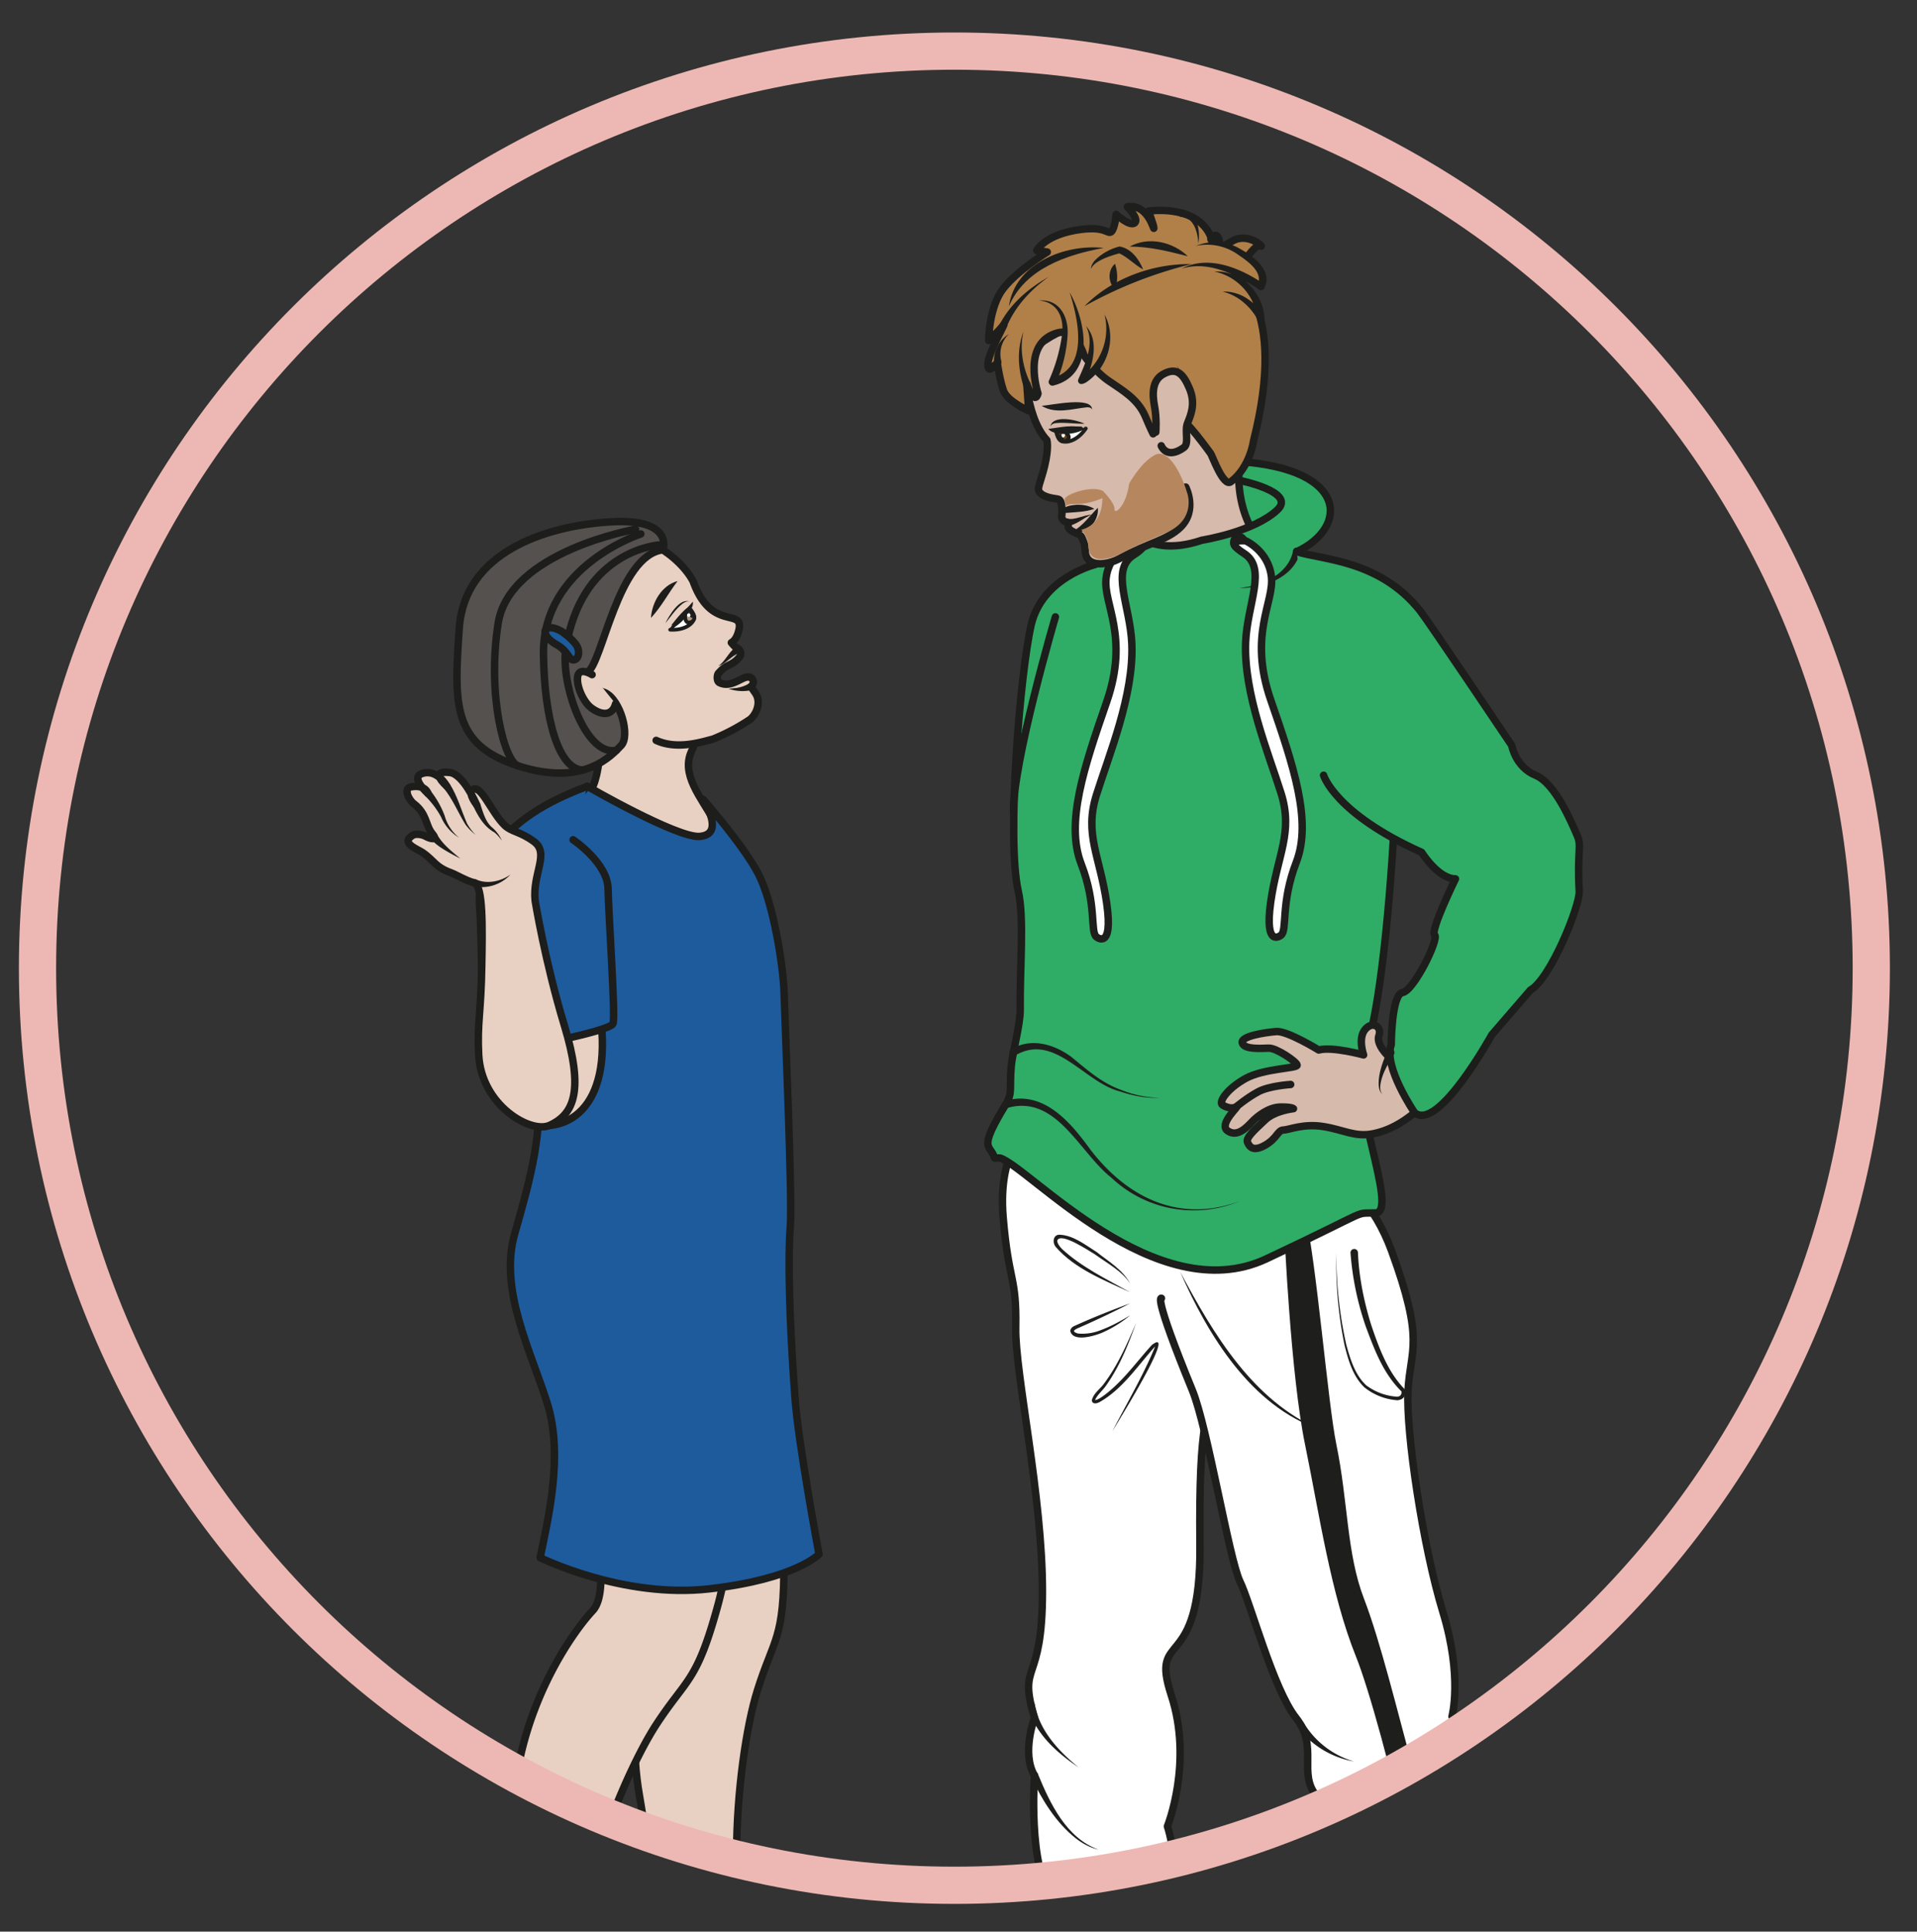 <?xml version="1.0" encoding="UTF-8" standalone="no"?><svg xmlns="http://www.w3.org/2000/svg" xml:space="preserve" viewBox="0 0 343.33 345.88"><rect x="0" y="0" width="343.33" height="345.88" fill="#333333" stroke="none"/><defs><clipPath id="a" clipPathUnits="userSpaceOnUse"><path d="M5.04 129.42C5.04 61.4 60.19 6.24 128.23 6.24c68.03 0 123.19 55.15 123.19 123.18 0 68.04-55.16 123.2-123.2 123.2-68.03 0-123.18-55.16-123.18-123.2"/></clipPath><clipPath id="b" clipPathUnits="userSpaceOnUse"><path d="M0 259.4h257.5V0H0Z"/></clipPath></defs><g clip-path="url(#a)" transform="matrix(1.333 0 0 -1.333 0 345.88)"><path d="M0 0c6.95 3.25 6.95 11.1-7.68 12.1-11.46.78-16.13 1.84-15.9-7.55C-23.36-4.84-6.95-3.25 0 0" style="fill:#2fac66;fill-opacity:1;fill-rule:nonzero;stroke:none" transform="translate(174.23 185.37)"/><path d="M0 0c6.95 3.25 6.95 11.1-7.68 12.1-11.46.78-16.13 1.84-15.9-7.55C-23.36-4.84-6.95-3.25 0 0Z" style="fill:none;stroke:#1d1d1b;stroke-width:1;stroke-linecap:round;stroke-linejoin:round;stroke-miterlimit:10;stroke-dasharray:none;stroke-opacity:1" transform="translate(174.23 185.37)"/><path d="M0 0s1.54-4.56 0-7.25c-1.54-2.68 11.23-3.88 14.96-1.9a94.74 94.74 0 0 1 4.57 2.5s-3.78 3.9-2.98 11.1c.8 7.19-17.22 0-17.22 0z" style="fill:#d6baab;fill-opacity:1;fill-rule:nonzero;stroke:none" transform="translate(150 193.03)"/><path d="M0 0s1.54-4.56 0-7.25c-1.54-2.68 11.23-3.88 14.96-1.9a94.74 94.74 0 0 1 4.57 2.5s-3.78 3.9-2.98 11.1c.8 7.19-17.22 0-17.22 0z" style="fill:none;stroke:#1e1f1d;stroke-width:1;stroke-linecap:round;stroke-linejoin:round;stroke-miterlimit:10;stroke-dasharray:none;stroke-opacity:1" transform="translate(150 193.03)"/><path d="M0 0s-3.8-2.75-3.08-11.54c.73-8.78 1.82-7.85 1.69-14.82-.12-6.1 3.6-22.58 3.59-35.47 0-12.89-3.34-9.28-1.07-16.98 0 0-1.78-4.74 0-7.73 0 0-.9-12.45 2.4-16.23 1.96-2.25.58-6.26 0-9.66-.4-2.3-.45-4.3 1.14-5.3 3.95-2.46 13.3-5.91 15.49-5.07 2.18.85-1.88 4.97-.43 6.96 1.45 1.98.96 17.26-.74 22.47 0 0 3.47 8.6.52 17.6-2.95 9 4.02 2.57 3.85 20.13-.17 17.55.99 16.96 2.93 26.23 1.95 9.27.8 23.87.8 23.87z" style="fill:#fff;fill-opacity:1;fill-rule:nonzero;stroke:none" transform="translate(137.86 107.52)"/><path d="M0 0s-3.8-2.75-3.08-11.54c.73-8.78 1.82-7.85 1.69-14.82-.12-6.1 3.6-22.58 3.59-35.47 0-12.89-3.34-9.28-1.07-16.98 0 0-1.78-4.74 0-7.73 0 0-.9-12.45 2.4-16.23 1.96-2.25.58-6.26 0-9.66-.4-2.3-.45-4.3 1.14-5.3 3.95-2.46 13.3-5.91 15.49-5.07 2.18.85-1.88 4.97-.43 6.96 1.45 1.98.96 17.26-.74 22.47 0 0 3.47 8.6.52 17.6-2.95 9 4.02 2.57 3.85 20.13-.17 17.55.99 16.96 2.93 26.23 1.95 9.27.8 23.87.8 23.87z" style="fill:none;stroke:#1e1f1d;stroke-width:1;stroke-linecap:round;stroke-linejoin:round;stroke-miterlimit:10;stroke-dasharray:none;stroke-opacity:1" transform="translate(137.86 107.52)"/><path d="M0 0s-1.23.76 4.16-12.38C6.22-17.43 9.08-35 10.54-38.02c1.46-3.01 4.48-14.49 7.54-18.35 3.06-3.86.22-7.43 2.73-10.45 2.52-3.01-1.76-6.56 3.05-15.21 4.82-8.65-1.82-6.56 1.42-11.5 3.24-4.96-2.04-6.68 4.15-7 6.2-.3 12.26-5.31 13.1-6.41.82-1.1 1.12 9.5-.82 14.66 0 0-1.1 1.77 1.52 8.54s-1.77 6.77-1.77 6.77 4.51 1.65 1.77 5.49c-2.74 3.84-4.2 2.74-3.96 4.94.25 2.2 1.95 8.11-.24 10.36 0 0 1.46 5.27-1.22 14.05-2.68 8.78-4.98 24.11-4.68 29.75.3 5.63 2.3 6.45-2.23 18.8-4.53 12.34-15.38 14.45-15.38 14.45s-23.61 4.72-22.94 3.5" style="fill:#fff;fill-opacity:1;fill-rule:nonzero;stroke:#1e1f1d;stroke-width:1;stroke-linecap:round;stroke-linejoin:round;stroke-miterlimit:10;stroke-dasharray:none;stroke-opacity:1" transform="translate(156.05 85.08)"/><path d="M0 0s.84-19.08 2.77-28.41c1.92-9.33 3.45-20.07 6.85-28.5 3.4-8.44 12.56-45.25 10.64-53.69l2.84-1.81s.54.84 0 6.77c-.55 5.93-3.13 23.7-5.58 32.76-2.45 9.06-4.61 17.97-6.84 23.79-2.33 6.06-2.12 13.02-3.7 20.68-1.14 5.5-2.69 24.69-4.21 31" style="fill:#1e1f1d;fill-opacity:1;fill-rule:nonzero;stroke:none" transform="translate(172.57 93.85)"/><path d="M0 0c-3 2.01-5.9 4.6-6.88 8.28a.5.5 0 1 0 .97.24C-5.32 5-2.71 2.19 0 0" style="fill:#1e1f1d;fill-opacity:1;fill-rule:nonzero;stroke:none" transform="translate(144.93 22.06)"/><path d="M0 0c1.63-3.96 3.82-8.6 8.14-10.14-1.1.24-2.13.8-3.04 1.5C2.39-6.5.55-3.46-.93-.38-1.21.26-.23.65 0 0" style="fill:#1e1f1d;fill-opacity:1;fill-rule:nonzero;stroke:none" transform="translate(139.46 21.16)"/><path d="M0 0c2.05-3.04 5.19-5.58 8.86-6.28-1.9.2-3.73.86-5.35 1.88A17 17 0 0 0-.83-.56a.5.5 0 0 0 .09.7A.5.5 0 0 0 0 0" style="fill:#1e1f1d;fill-opacity:1;fill-rule:nonzero;stroke:none" transform="translate(142.15 4.57)"/><path d="M0 0c-3.5 1.64-7.44 3.13-10.03 6.13-.41.51-.37 1.53.45 1.61 1.9-.03 3.51-1.35 5.06-2.32C-2.92 4.16-.95 3 0 1.15c-1.05 1.7-3.14 2.78-4.74 3.95-.78.46-4.6 3.04-5.06 1.86-.03-.34.3-.8.64-1.14C-6.5 3.36-3.15 1.76 0 0" style="fill:#1e1f1d;fill-opacity:1;fill-rule:nonzero;stroke:none" transform="translate(151.85 85.88)"/><path d="M0 0a125.07 125.07 0 0 0-6.9-3.28c-.34-.13-.65-.33-.65-.44-.03-.1.3-.3.61-.34a6.62 6.62 0 0 1 3.08.5c1.34.5 2.61 1.2 3.86 1.95a16.06 16.06 0 0 0-3.72-2.31c-1-.44-3.99-1.35-4.33.21.03.29.22.5.44.62C-5.13-1.96-2.57-.94 0 0" style="fill:#1e1f1d;fill-opacity:1;fill-rule:nonzero;stroke:none" transform="translate(151.85 84.4)"/><path d="M0 0c-1.04-2.9-2.19-5.8-4-8.37-.45-.66-1.08-1.17-1.41-1.78-.11-.15-.06-.34-.12-.22.42.04.94.43 1.31.7 2.47 1.87 4.25 4.4 6.33 6.7C5.78-.15-2.87-14-3.2-14.57c1.96 3.77 4.36 7.88 5.84 11.6.01-.04.12-.05.11-.05a2.61 2.61 0 0 1-.32-.28c-2.28-2.55-4.31-5.65-7.4-7.37-.2-.06-.38-.2-.74-.1-.23.1-.26.4-.21.49.29.91 1.14 1.45 1.62 2.14C-2.47-5.7-1.2-2.82 0 0" style="fill:#1e1f1d;fill-opacity:1;fill-rule:nonzero;stroke:none" transform="translate(152.64 81.77)"/><path d="M0 0c4.43-8.3 9.77-17.33 18.78-21.18C9.53-18.04 3.74-8.52 0 0" style="fill:#1e1f1d;fill-opacity:1;fill-rule:nonzero;stroke:none" transform="translate(158.57 88.62)"/><path d="M0 0a11.66 11.66 0 0 1 6.73-5.14A12.13 12.13 0 0 0-.86-.52C-1.26.07-.33.63 0 0" style="fill:#1e1f1d;fill-opacity:1;fill-rule:nonzero;stroke:none" transform="translate(175.2 28)"/><path d="M0 0c1.86-3.2 4.5-6.41 8.18-7.5a11.42 11.42 0 0 0-5.13 2.62A21.8 21.8 0 0 0-.86-.5.5.5 0 1 0 0 0" style="fill:#1e1f1d;fill-opacity:1;fill-rule:nonzero;stroke:none" transform="translate(177.3 18.51)"/><path d="M0 0s-.27-16.03 4.68-18.48c4.96-2.46 4.3 0 4.3 0s-2.12 1.58-4.3 7.6C2.52-4.84 2.39 0 2.39 0" style="fill:#fff;fill-opacity:1;fill-rule:nonzero;stroke:none" transform="translate(179.55 91.18)"/><path d="M0 0a54.6 54.6 0 0 1 1.34-12.36c.53-1.93 1.17-4.04 2.67-5.43a7.73 7.73 0 0 1 4.15-1.53c.47.02.66.35.57.77l.1-.14c-2.51 2.42-3.7 5.64-4.88 8.8A39.12 39.12 0 0 0 1.9 0a.5.5 0 1 0 1 .05c.13-3.26.8-6.57 1.77-9.7 1.02-3.02 2.22-6.33 4.47-8.62.24-.3.15-.77-.06-1.1-.22-.3-.58-.4-.86-.43a7.98 7.98 0 0 0-4.46 1.74c-1.55 1.5-2.15 3.63-2.66 5.65A54.7 54.7 0 0 0 0 0" style="fill:#1e1f1d;fill-opacity:1;fill-rule:nonzero;stroke:none" transform="translate(179.55 91.18)"/><path d="M0 0s7.68-1.53 5.07-3.96C1.89-6.94-5.07-8.03-5.07-8.03-13.35-10.83-15.91-5-15.91-5s-3.36-2.02-2.2-5.45l-1.27-.84s-7.16-1.74-8.63-8.14c-1.47-6.41-3.33-28.68-1.73-35.75.83-3.7.2-10.2.26-15.96.02-1.92-1.06-5.81-1.2-7.54-.27-3.03.21-3.6-.74-5.14-3.87-6.33-2.04-5.3-1.5-7.2h.74c3.87-1.21 20.97-20.5 35.78-13.54 14.82 6.97 11.48 6.04 14.69 6.17 3.2.13-3.99 16.42-1.62 21.24 3.62 7.38 6.29 55.52 3.09 58.99-3.2 3.47-10.69 6.7-12.08 8.6" style="fill:#2fac66;fill-opacity:1;fill-rule:nonzero;stroke:#1d1d1b;stroke-width:1;stroke-linecap:round;stroke-linejoin:round;stroke-miterlimit:10;stroke-dasharray:none;stroke-opacity:1" transform="translate(166.55 194.94)"/><path d="M0 0c0-.7-.54-1.27-1.2-1.27-.67 0-1.2.57-1.2 1.27 0 .7.53 1.27 1.2 1.27C-.54 1.27 0 .7 0 0" style="fill:#1e1f1d;fill-opacity:1;fill-rule:nonzero;stroke:none" transform="translate(153.8 186.62)"/><path d="M0 0s-3.05-1.34-3.46-4.8c-.41-3.45 3.13-7.75.1-16.55-3.05-8.8-5.58-16.28-3.45-21.81 2.14-5.54 1.18-9.15 2.06-9.82 0 0 2.28-1.9 1.38 4.47-.9 6.35-3.06 9.29-1.38 14.63C-3.07-28.54.27-20.53 0-13.65-.2-8.5-2.92-3.7.21-1.7S0 0 0 0" style="fill:#fff;fill-opacity:1;fill-rule:nonzero;stroke:none" transform="translate(152.07 186.6)"/><path d="M0 0s-3.05-1.34-3.46-4.8c-.41-3.45 3.13-7.75.1-16.55-3.05-8.8-5.58-16.28-3.45-21.81 2.14-5.54 1.18-9.15 2.06-9.82 0 0 2.28-1.9 1.38 4.47-.9 6.35-3.06 9.29-1.38 14.63C-3.07-28.54.27-20.53 0-13.65-.2-8.5-2.92-3.7.21-1.7S0 0 0 0Z" style="fill:none;stroke:#1e1f1d;stroke-width:1;stroke-linecap:round;stroke-linejoin:round;stroke-miterlimit:10;stroke-dasharray:none;stroke-opacity:1" transform="translate(152.07 186.6)"/><path d="M0 0c-1.02-3.5-4.87-4.81-8.17-4.82l1.2.19C-4.4-4.15-1.5-2.57-.99.17-.92.87.18.7 0 0" style="fill:#1e1f1d;fill-opacity:1;fill-rule:nonzero;stroke:none" transform="translate(174.72 185.3)"/><path d="M0 0c0-.7.54-1.27 1.2-1.27.67 0 1.2.57 1.2 1.27 0 .7-.53 1.27-1.2 1.27C.54 1.27 0 .7 0 0" style="fill:#1e1f1d;fill-opacity:1;fill-rule:nonzero;stroke:none" transform="translate(165.26 186.62)"/><path d="M0 0s3.05-1.34 3.46-4.8c.41-3.45-3.13-7.75-.1-16.55 3.05-8.8 5.58-16.28 3.45-21.81-2.14-5.54-1.18-9.15-2.06-9.82 0 0-2.28-1.9-1.38 4.47.9 6.35 3.06 9.29 1.38 14.63C3.07-28.54-.27-20.53 0-13.65.2-8.5 2.92-3.7-.21-1.7S0 0 0 0" style="fill:#fff;fill-opacity:1;fill-rule:nonzero;stroke:none" transform="translate(167.36 186.83)"/><path d="M0 0s3.05-1.34 3.46-4.8c.41-3.45-3.13-7.75-.1-16.55 3.05-8.8 5.58-16.28 3.45-21.81-2.14-5.54-1.18-9.15-2.06-9.82 0 0-2.28-1.9-1.38 4.47.9 6.35 3.06 9.29 1.38 14.63C3.07-28.54-.27-20.53 0-13.65.2-8.5 2.92-3.7-.21-1.7S0 0 0 0Z" style="fill:none;stroke:#1e1f1d;stroke-width:1;stroke-linecap:round;stroke-linejoin:round;stroke-miterlimit:10;stroke-dasharray:none;stroke-opacity:1" transform="translate(167.36 186.83)"/><path d="M0 0c5.24 1.59 8.9-2.87 11.6-6.58 5-6.47 11.96-9.84 20-6.87a16.09 16.09 0 0 0-17.23 3.16C10.05-6.9 6.98.97.37-.93c-.63-.3-1.04.7-.37.93" style="fill:#1e1f1d;fill-opacity:1;fill-rule:nonzero;stroke:none" transform="translate(134.95 111.57)"/><path d="M0 0c2.69 1.59 5.77.66 8.05-1.02 2.1-1.71 4.07-3.5 6.66-4.43a14.55 14.55 0 0 1 5.23-1.08c-1.8-.08-3.6.27-5.31.85C9.83-4.5 5.84 2.29.54-.84 0-1.22-.58-.35 0 0" style="fill:#1e1f1d;fill-opacity:1;fill-rule:nonzero;stroke:none" transform="translate(135.87 118.54)"/><path d="M0 0s1.63-3.13-.73-5.42c-1.79-1.73-4.2-2.02-8.15-4.18-1.47-.81-4.45-1.37-4.62.93-.03.47-.07.94-.2 1.26-.35.9-.3.91-1.2 1.3-1.53.65-.5 1.2-1.1 1.38-.87.26-.64 1.01-.64 1.01s.17 1.97-.52 2.1c-.7.12-1.79.23-2.37.8-.59.57-.04 1.14.57 3.64.6 2.5.3 3.49.3 3.49-3.03 3.22-3.06 10.98-3.06 10.98s3.05 4.33 12.88 6.15C.98 25.26 7.02 16.9 8 11.84c.96-5-1.26-2.74-1.87-8.83" style="fill:#d6baab;fill-opacity:1;fill-rule:nonzero;stroke:#1e1f1d;stroke-width:1;stroke-linecap:round;stroke-linejoin:round;stroke-miterlimit:10;stroke-dasharray:none;stroke-opacity:1" transform="translate(159.31 194.05)"/><path d="M0 0c-.27.12-.3.54-.1.75.51.56 1.22.6 1.9.68.83.03 1.68-.09 2.44-.55C3.04.48 1.9.45.73.36.37.3.06.5 0 0" style="fill:#1d1d1b;fill-opacity:1;fill-rule:nonzero;stroke:none" transform="translate(142.8 190.24)"/><path d="M0 0c.23-1.7-1.58-3.83-3.35-3.16C-1.95-2.37-1.14-1.12 0 0" style="fill:#1d1d1b;fill-opacity:1;fill-rule:nonzero;stroke:none" transform="translate(147.5 191.26)"/><path d="M0 0c1.13-.29 2.24.5 3.38.5C2.18.13 1.34-.95-.03-1L0 0" style="fill:#1d1d1b;fill-opacity:1;fill-rule:nonzero;stroke:none" transform="translate(143.32 189.83)"/><path d="M0 0c1.29.08 6.8 1.33 6.78-.51-.11.3-.4.3-.66.32-2-.2-4.23-.97-6.12.19" style="fill:#1e1f1d;fill-opacity:1;fill-rule:nonzero;stroke:none" transform="translate(139.95 204.96)"/><path d="M0 0s.23-1.16.82-1.37c.63-.22 2.03.02 3.2 1.72C4.03.35.6.45 0 0" style="fill:#fff;fill-opacity:1;fill-rule:nonzero;stroke:none" transform="translate(141.87 201.57)"/><path d="M0 0s.23-1.16.82-1.37c.63-.22 2.03.02 3.2 1.72C4.03.35.6.45 0 0Z" style="fill:none;stroke:#1e1f1d;stroke-width:.5;stroke-linecap:butt;stroke-linejoin:round;stroke-miterlimit:10;stroke-dasharray:none;stroke-opacity:1" transform="translate(141.87 201.57)"/><path d="M0 0s1.12-.7.65-1.21c-.47-.5-1.35-.4-1.46.85-.03.44.86.44.86.44" style="fill:#683c14;fill-opacity:1;fill-rule:nonzero;stroke:#1e1f1d;stroke-width:.5;stroke-linecap:round;stroke-linejoin:round;stroke-miterlimit:10;stroke-dasharray:none;stroke-opacity:1" transform="translate(142.84 201.67)"/><path d="M0 0c.13-.22.33-.33.46-.25.13.07.14.3.01.52C.35.5.14.6.01.53-.12.45-.13.2 0 0" style="fill:#1e1f1d;fill-opacity:1;fill-rule:nonzero;stroke:none" transform="translate(142.38 200.58)"/><path d="M0 0c0-.17-.11-.3-.24-.3-.12.01-.22.15-.22.31 0 .17.11.3.24.3S0 .17 0 0" style="fill:#fff;fill-opacity:1;fill-rule:nonzero;stroke:none" transform="translate(143.08 201)"/><path d="M0 0a5.7 5.7 0 0 0-3.8-.65c-.42.09-.94.18-1.24.6 1.7.2 3.3.63 5.04.05" style="fill:#1e1f1d;fill-opacity:1;fill-rule:nonzero;stroke:none" transform="translate(145.9 201.92)"/><path d="M0 0c-1.24-.03-2.42.18-3.63.1C-4 .08-4.4.02-4.58-.38-4.33 1.24-1.02.53 0 0" style="fill:#1e1f1d;fill-opacity:1;fill-rule:nonzero;stroke:none" transform="translate(145.71 202.56)"/><path d="M0 0c.22-.34 1.72-4.53 2.7-3.78 2.6 1.97 3.05 5.5 3.05 5.5 4.63 18.3-2.56 22.12-2.56 22.12s2.67 4.5 3.45 4.07c.78-.42-1.55 1.93-3.75.64s-1.84-1.12-1.84-1.12.37 1.09-.12 1.72c-.5.63-.76-.6-.76-.6s-.3 2.08-2.8 3.3c-2.51 1.2-5.74.74-5.74.74s.75-2 .73-2.31c-.02-.3-.8 3.32-3.56 2.88 0 0 1.64-1.67.97-2.18-.67-.5-2.49 1.16-2.49 1.16s-.13-1.85-.63-2.32c-.51-.46-.76.92-4.9.17-4.14-.75-5.13-2.7-5.13-2.7l1.42-.21s-3.97-2.43-5.91-4.9c-1.95-2.49-1.97-6.98-1.97-6.98s1.34 1.23 1.97 2.05c.55.71-2.16-3.9-2.07-5.33.09-1.42.93.28 1.28.15 0 0 .31-2.17.82-3.62.5-1.43 3.38-2.7 3.38-2.7l-.25 3.56c1.14-3.03 1.5-1.23 1.5-1.23s-2.27 6.82 2.63 8.14c2.52.68 3.55-3.02 3.55-3.02s1.44-2.15 3.32-3.43C-11.83 8.48-9.79 7.34-8.79 5c.7-1.67 1.05-2.34 1.05-2.34s2 3.76 2.22 4.56c.23.8.4-5.1-.25-5.49 0 0 1.02 1.62 1.74 2.72C-3.63 5.07 0 0 0 0" style="fill:#b18049;fill-opacity:1;fill-rule:nonzero;stroke:none" transform="translate(162.67 198.54)"/><path d="M0 0c.22-.34 1.72-4.53 2.7-3.78 2.6 1.97 3.05 5.5 3.05 5.5 4.63 18.3-2.56 22.12-2.56 22.12s2.67 4.5 3.45 4.07c.78-.42-1.55 1.93-3.75.64s-1.84-1.12-1.84-1.12.37 1.09-.12 1.72c-.5.63-.76-.6-.76-.6s-.3 2.08-2.8 3.3c-2.51 1.2-5.74.74-5.74.74s.75-2 .73-2.31c-.02-.3-.8 3.32-3.56 2.88 0 0 1.64-1.67.97-2.18-.67-.5-2.49 1.16-2.49 1.16s-.13-1.85-.63-2.32c-.51-.46-.76.92-4.9.17-4.14-.75-5.13-2.7-5.13-2.7l1.42-.21s-3.97-2.43-5.91-4.9c-1.95-2.49-1.97-6.98-1.97-6.98s1.34 1.23 1.97 2.05c.55.71-2.16-3.9-2.07-5.33.09-1.42.93.28 1.28.15 0 0 .31-2.17.82-3.62.5-1.43 3.38-2.7 3.38-2.7l-.25 3.56c1.14-3.03 1.5-1.23 1.5-1.23s-2.27 6.82 2.63 8.14c2.52.68 3.55-3.02 3.55-3.02s1.44-2.15 3.32-3.43C-11.83 8.48-9.79 7.34-8.79 5c.7-1.67 1.05-2.34 1.05-2.34s2 3.76 2.22 4.56c.23.8.4-5.1-.25-5.49 0 0 1.02 1.62 1.74 2.72C-3.63 5.07 0 0 0 0Z" style="fill:none;stroke:#1e1f1d;stroke-width:1;stroke-linecap:round;stroke-linejoin:round;stroke-miterlimit:10;stroke-dasharray:none;stroke-opacity:1" transform="translate(162.67 198.54)"/><path d="M0 0c-2.4-1.7-4.54-4-5.64-6.71a.5.5 0 1 0-.9.42C-5.08-3.55-2.67-1.5 0 0" style="fill:#1e1f1d;fill-opacity:1;fill-rule:nonzero;stroke:none" transform="translate(140.9 222.28)"/><path d="M0 0c-5.03-.92-10.57-2.79-12.74-7.85C-11.94-2.09-5.21.58 0 0" style="fill:#1e1f1d;fill-opacity:1;fill-rule:nonzero;stroke:none" transform="translate(148.29 226.17)"/><path d="M0 0c-1.14.6-2.1 1.68-3.25 2.18l.17.02c-1.09-.3-2.24-.65-3.19-1.28-.3-.22-.6-.48-.74-.86 0 .41.22.81.5 1.13.89.93 2.1 1.6 3.35 1.9C-1.57 2.79-.57 1.39 0 0" style="fill:#1e1f1d;fill-opacity:1;fill-rule:nonzero;stroke:none" transform="translate(153.59 223.28)"/><path d="M0 0c2.5 1.4 5.8.65 7.81-1.3C5.2-.63 2.68 0 0 0" style="fill:#1e1f1d;fill-opacity:1;fill-rule:nonzero;stroke:none" transform="translate(151.78 226.35)"/><path d="M0 0a5.5 5.5 0 0 0 .03-3.44C-.96-2.54-1-.86 0 0" style="fill:#1e1f1d;fill-opacity:1;fill-rule:nonzero;stroke:none" transform="translate(149.81 224.04)"/><path d="M0 0c1.53 2.1 3.2 5.11 1.68 7.63.95-1.13 1.06-2.74.76-4.14A13 13 0 0 0 .8-.58.5.5 0 1 0 0 0" style="fill:#1e1f1d;fill-opacity:1;fill-rule:nonzero;stroke:none" transform="translate(156.43 202.71)"/><path d="M0 0c.47-.02.98.82.6 1.14-.65.72.68 1.43.92.5.16-.54-.08-1.19-.47-1.42C.75.02.33-.18 0 0" style="fill:#1e1f1d;fill-opacity:1;fill-rule:nonzero;stroke:none" transform="translate(161.77 225.78)"/><path d="M0 0c-.07 1.49-.58 3.55-2.34 3.6a.5.5 0 1 0 .16 1C-.12 4.18.32 1.73 0 0" style="fill:#1e1f1d;fill-opacity:1;fill-rule:nonzero;stroke:none" transform="translate(161 226.75)"/><path d="M0 0c-1-.95-1.38-2.4-1.01-3.7a.5.5 0 1 0-1-.13A4.24 4.24 0 0 0 0 0" style="fill:#1e1f1d;fill-opacity:1;fill-rule:nonzero;stroke:none" transform="translate(135.56 214.61)"/><path d="M0 0c-.56-2.3-.1-4.81.9-6.91a.5.5 0 0 0-.23-.67.5.5 0 0 0-.7.3C-.75-4.92-.9-2.3 0 0" style="fill:#1e1f1d;fill-opacity:1;fill-rule:nonzero;stroke:none" transform="translate(137.52 214.94)"/><path d="M0 0s.7-1.9 3.03-.25c.76.54.08 2.24.5 3.28.41 1.05 1.13 2.56.28 4.62C2.95 9.72 2.06 10.51.43 9.7-1.3 8.87-1.2 6.88-.9 5.29c.31-1.6.17-3.46.17-3.46" style="fill:#d6baab;fill-opacity:1;fill-rule:nonzero;stroke:#1e1f1d;stroke-width:1;stroke-linecap:round;stroke-linejoin:round;stroke-miterlimit:10;stroke-dasharray:none;stroke-opacity:1" transform="translate(156.02 199.6)"/><path d="M0 0c1 .03 2.71 1.29 6.42-1.15 3.7-2.43 2.35-4.3 2.35-4.3S2.72-.95-1.89-3.05" style="fill:#b18049;fill-opacity:1;fill-rule:nonzero;stroke:none" transform="translate(160.66 226.44)"/><path d="M0 0c1.97.8 4.2.68 6.03-.44 1.78-.96 4.4-2.95 3.14-5.3a.47.47 0 0 0-.67-.13c-.73.54-1.56 1.02-2.38 1.46C3.68-3.14.84-2.19-1.9-3.06c3.58 1.9 7.86.1 10.96-1.99l-.7-.1c.66 1.74-1.45 3.13-2.74 4.02A7.17 7.17 0 0 1 0 0" style="fill:#1e1f1d;fill-opacity:1;fill-rule:nonzero;stroke:none" transform="translate(160.66 226.44)"/><path d="M0 0c.59-.11 5.52-.56 6.25-6.27 0 0-1.62 3.23-5.16 3.6" style="fill:#b18049;fill-opacity:1;fill-rule:nonzero;stroke:none" transform="translate(163.17 223)"/><path d="M0 0c3.5.17 6.5-2.72 6.72-6.2a.48.48 0 0 0-.9-.3A7.95 7.95 0 0 1 3.9-4.14c-.8.7-1.76 1.17-2.8 1.45 1.1.04 2.25-.27 3.21-.89a7.17 7.17 0 0 0 2.38-2.48l-.91-.28A7.38 7.38 0 0 1 0 0" style="fill:#1e1f1d;fill-opacity:1;fill-rule:nonzero;stroke:none" transform="translate(163.17 223)"/><path d="M0 0c1.96-5.38-2.54-8.77-3.06-8.84 0 0 2.52 4.9.56 7.3" style="fill:#b18049;fill-opacity:1;fill-rule:nonzero;stroke:none" transform="translate(148.4 217.22)"/><path d="M0 0c1.65-3 .52-6.95-2.22-8.93-.35-.28-1.13-.71-1.33-.05-.03.13 0 .25.06.36.96 2.15 2.18 4.77 1 7.08 1.86-2.07.87-5.25-.13-7.52l-.5.7A7.88 7.88 0 0 1 0 0" style="fill:#1e1f1d;fill-opacity:1;fill-rule:nonzero;stroke:none" transform="translate(148.4 217.22)"/><path d="M0 0c-.02 0 4.66-10.2-2.33-12.03 0 0 4.81 10.66-1.79 10.94" style="fill:#b18049;fill-opacity:1;fill-rule:nonzero;stroke:none" transform="translate(143.72 220.2)"/><path d="M0 0c2.2-3.89 3.5-11.1-2.2-12.52-.4-.1-.76.33-.58.7a22.23 22.23 0 0 1 1.75 6.15c.3 2.28-.6 4.36-3.09 4.58 2.76.23 3.99-2.2 3.84-4.62a18.5 18.5 0 0 0-1.6-6.53l-.58.69C2.64-10.21 1.18-3.77 0 0" style="fill:#1e1f1d;fill-opacity:1;fill-rule:nonzero;stroke:none" transform="translate(143.72 220.2)"/><path d="M0 0a57.65 57.65 0 0 1-14.4-5.66C-10.69-1.9-5.24.08 0 0" style="fill:#1e1f1d;fill-opacity:1;fill-rule:nonzero;stroke:none" transform="translate(160.1 224)"/><path d="M0 0c-.23.72 3.75 2.08 5.17 1.2 0 0 1.58-1.6 1.53-2.41-.06-.8 1.55.26 1.97 3.42 0 0 1.58 2.9 3.5 3.87 1.56.8 3.34-1.88 4.34-5.27 0 0 1.09-3.27-2.53-5.03L9.74-6.09C8.46-6.64 6.9-7.73 5.62-7.84c0 0-2.48-.74-2.44 1.91 0 0-.06.55-.36 1.16-.13.26-.58.78-.58.78 1.43.38 2.8 1.5 2.84 4.25 0 0-1.8-.81-3.33-.77C.01-.46.14-.9.14-.9s.1.2-.14.91" style="fill:#b6865f;fill-opacity:1;fill-rule:nonzero;stroke:none" transform="translate(143.04 192.3)"/><path d="M0 0s17.15-11.97 16.48-13.87c0 0-3.83-9.76-4.59-12.6-.76-2.83-4.28-9.36-5.22-9.77 0 0-1.66 1.57-1.22 2.75.43 1.17-.86 2.01-1.86.81-1-1.2-.2-3.42-.2-3.42s-4.23 1.16-6.03.66c0 0-4.22 2.6-5.7 2.48-1.47-.12-4.83-.61-4.57-1.53.27-.92 2.53-.72 3.57-.7 1.03.03 3.76-1.83 3.8-2.28.04-.45-4.47-.43-6.94-1.8-2.47-1.37-3.68-3.18-3.08-3.56.6-.37 1.28-.53 1.85-.25.57.28-2.46-2.29-1.18-3.21 1.29-.92 2.55.43 3.3 1.22.75.78 2.23 1.93 3.78 1.97 1.55.03 1.78-.22 1.78-.22s-2.49-.25-3.82-1.52c-1.34-1.27-2.62-2.38-2.36-2.99.27-.6.72-1.32 2.36-.4 1.64.93 1.68 2.02 2.46 2.04.78.02 2.66.9 5.36.47 2.7-.42 4.28-1.47 6.74-.96 2.47.51 5.24 1.93 9.26 6.47 4.01 4.54 10.95 14.39 14.53 18.57 5.94 6.93 2.97 10.64 1.48 13.5-.9 1.75-7.7 11.95-9.39 13.53-1.67 1.57-13.27 8.43-13.27 8.43" style="fill:#d6baab;fill-opacity:1;fill-rule:nonzero;stroke:#1e1f1d;stroke-width:1;stroke-linecap:round;stroke-linejoin:round;stroke-miterlimit:10;stroke-dasharray:none;stroke-opacity:1" transform="translate(179.82 153.87)"/><path d="M0 0s-2.85-.17-4.35-.97C-5.85-1.77-7.31-3-7.31-3" style="fill:none;stroke:#1d1d1b;stroke-width:1;stroke-linecap:round;stroke-linejoin:round;stroke-miterlimit:10;stroke-dasharray:none;stroke-opacity:1" transform="translate(173.41 113.8)"/><path d="M0 0c1.65 3.29 4.22 3.35 4.22 3.35" style="fill:none;stroke:#1d1d1b;stroke-width:1;stroke-linecap:round;stroke-linejoin:round;stroke-miterlimit:10;stroke-dasharray:none;stroke-opacity:1" transform="translate(196.2 139.74)"/><path d="M0 0c3.36-1.1 11.12-1.07 16.58-7.95 1.2-1.53 12.3-18.07 12.3-18.07s.51-2.91 3.2-4.01c2.68-1.1 4.88-6.47 5.57-8.04.69-1.56-.01-1.88.3-7.56.11-1.9-3.86-11.75-6.55-13.25L26.2-64.9s-7.21-13.1-10.37-10.46c0 0-4.23 6.2-3.14 9.11 0 0 .03 6.8 1.52 7.03 1.5.22 4.95 7.22 4.31 7.74-.63.52 2.8 7.53 2.8 7.53-2.33 0-4.54 3.56-4.54 3.56C5.11-35.16 3.6-30.03 3.6-30.03" style="fill:#2fac66;fill-opacity:1;fill-rule:nonzero;stroke:#1d1d1b;stroke-width:1;stroke-linecap:round;stroke-linejoin:round;stroke-miterlimit:10;stroke-dasharray:none;stroke-opacity:1" transform="translate(174.23 185.37)"/><path d="M0 0c-.4.33-.48.9-.5 1.4 0 1.54.58 3 1.17 4.4a.5.5 0 1 0 .88-.47C.78 4.11 0 2.83-.25 1.38-.31.92-.33.38 0 0" style="fill:#1d1d1b;fill-opacity:1;fill-rule:nonzero;stroke:none" transform="translate(185.73 112.5)"/><path d="M0 0s-5.79-19.68-5.63-26.32" style="fill:#2fac66;fill-opacity:1;fill-rule:nonzero;stroke:#1d1d1b;stroke-width:1;stroke-linecap:round;stroke-linejoin:round;stroke-miterlimit:10;stroke-dasharray:none;stroke-opacity:1" transform="translate(141.8 176.61)"/><path d="M0 0c3.59-6.34 1.13-17.44-.73-21.09-1.86-3.65-5.54-14.28-3.43-26.4.8-4.67 1.29-8.47 1.54-11.7 0 0 1.01-8.63-.15-12.22-1.17-3.6-.59-10.06 4.22-11.25 0 0 9.1.64 10.6-.75 1.52-1.39 8.15-.82 12.76 2.16 4.6 2.98-2.92 4.28-4.92 4.75-1.5.35-3.6 1.3-6.82 3.6C7.8-69.15 8.9-59.53 8.9-55.3c0 8.28 1.31 17.2 2.79 21.9 2.22 7.1 3.63 6.83 3.56 17.3" style="fill:#e8d1c2;fill-opacity:1;fill-rule:nonzero;stroke:#1d1d1b;stroke-width:1;stroke-linecap:butt;stroke-linejoin:round;stroke-miterlimit:10;stroke-dasharray:none;stroke-opacity:1" transform="translate(90.07 65.8)"/><path d="M0 0c2.26 7.96 5.96 16.18 8.66 20.3 4.08 6.22 5.36 5.58 8.15 15.66 2.8 10.09 3.68 26.62 3.87 33.27.15 5.53-25.54 12.94-25.54 12.94 1.93-3.72 1.07-17.02 2.8-24.1 1.7-7.08 4.93-19.53 2.14-22.53-2.8-3-9.23-12.23-10.52-24.47A127 127 0 0 0-12.14-.6s-1.4-8.58-3.5-11.71c-2.1-3.14-3.3-9.52 1-11.97 0 0 3.08-.98 4.16-2.73 1.07-1.74 5.78-6.98 11.02-5.37 5.24 1.61 6.06 2.96 5.31 5.1-.74 2.15-.9 2-6.66 9.2C-4.84-13.03-1.16-4.08 0 0" style="fill:#e8d1c2;fill-opacity:1;fill-rule:nonzero;stroke:none" transform="translate(79.56 7.59)"/><path d="M0 0c2.26 7.96 5.96 16.18 8.66 20.3 4.08 6.22 5.36 5.58 8.15 15.66 2.8 10.09 3.68 26.62 3.87 33.27.15 5.53-25.54 12.94-25.54 12.94 1.93-3.72 1.07-17.02 2.8-24.1 1.7-7.08 4.93-19.53 2.14-22.53-2.8-3-9.23-12.23-10.52-24.47A127 127 0 0 0-12.14-.6s-1.4-8.58-3.5-11.71c-2.1-3.14-3.3-9.52 1-11.97 0 0 3.08-.98 4.16-2.73 1.07-1.74 5.78-6.98 11.02-5.37 5.24 1.61 6.06 2.96 5.31 5.1-.74 2.15-.9 2-6.66 9.2C-4.84-13.03-1.16-4.08 0 0Z" style="fill:none;stroke:#1d1d1b;stroke-width:1;stroke-linecap:butt;stroke-linejoin:round;stroke-miterlimit:10;stroke-dasharray:none;stroke-opacity:1" transform="translate(79.56 7.59)"/><path d="M0 0s.74-7.2-1.56-10.26c-2.31-3.05 13.54-9.44 15.16-9.2 1.61.22 3.54 2.57 1.85 5.77-1.7 3.19-4.7 6.39-2.93 9.7C14.29-.7 4.34 6.38 0 0" style="fill:#e8d1c2;fill-opacity:1;fill-rule:nonzero;stroke:none" transform="translate(80.52 162.82)"/><path d="M0 0s.74-7.2-1.56-10.26c-2.31-3.05 13.54-9.44 15.16-9.2 1.61.22 3.54 2.57 1.85 5.77-1.7 3.19-4.7 6.39-2.93 9.7C14.29-.7 4.34 6.38 0 0Z" style="fill:none;stroke:#1d1d1b;stroke-width:1;stroke-linecap:round;stroke-linejoin:round;stroke-miterlimit:10;stroke-dasharray:none;stroke-opacity:1" transform="translate(80.52 162.82)"/><path d="M0 0s-2.78 14.8-3.23 21.04c-.8 10.7-.94 19.18-.63 22.9.31 3.7-.73 27.78-.83 31.43-.1 3.65-1.46 12.2-3.48 16.06-2.02 3.86-7.4 9.97-7.4 9.97.86-1.5 2.52-4.77-.5-4.98-3.02-.21-15.07 6.73-15.07 6.73s-4.62-5-6.5-8.88c-1.87-3.88-1.37-23.8-.33-30.47 1.05-6.68-.77-13.25-2.92-20.76-2.15-7.5 2.2-15.79 4.38-22.78 2.2-6.99.1-15.5-.96-20.72 0 0 11.1-5.52 22.74-4.19C-3.1-3.32 0 0 0 0" style="fill:#1d5b9c;fill-opacity:1;fill-rule:nonzero;stroke:none" transform="translate(110.04 50.7)"/><path d="M0 0s-2.78 14.8-3.23 21.04c-.8 10.7-.94 19.18-.63 22.9.31 3.7-.73 27.78-.83 31.43-.1 3.65-1.46 12.2-3.48 16.06-2.02 3.86-7.4 9.97-7.4 9.97.86-1.5 2.52-4.77-.5-4.98-3.02-.21-15.07 6.73-15.07 6.73s-4.62-5-6.5-8.88c-1.87-3.88-1.37-23.8-.33-30.47 1.05-6.68-.77-13.25-2.92-20.76-2.15-7.5 2.2-15.79 4.38-22.78 2.2-6.99.1-15.5-.96-20.72 0 0 11.1-5.52 22.74-4.19C-3.1-3.32 0 0 0 0Z" style="fill:none;stroke:#1d1d1b;stroke-width:1;stroke-linecap:round;stroke-linejoin:round;stroke-miterlimit:10;stroke-dasharray:none;stroke-opacity:1" transform="translate(110.04 50.7)"/><path d="M0 0c-.12.02-2.22.1-2.58.66" style="fill:#e8d1c2;fill-opacity:1;fill-rule:nonzero;stroke:none" transform="translate(101.26 165.98)"/><path d="M0 0c-.84.2-1.94.23-2.54.9C-1.83.37-.76.55.1.5.48.47.37-.12 0 0" style="fill:#1d1d1b;fill-opacity:1;fill-rule:nonzero;stroke:none" transform="translate(101.22 165.73)"/><path d="M0 0c-.2-.08-1.1-.46-2.06-.21" style="fill:#e8d1c2;fill-opacity:1;fill-rule:nonzero;stroke:none" transform="translate(100.8 167.17)"/><path d="M0 0a3.56 3.56 0 0 0-2.24.26C-1.52.24-.92.53-.36.93c.23.17.56.12.72-.11C.6.5.38.03 0 0" style="fill:#1d1d1b;fill-opacity:1;fill-rule:nonzero;stroke:none" transform="translate(100.98 166.7)"/><path d="M0 0s-5.38 1.59-8.88 4.4c-4.65 3.73-5.73 6.25-2.55 11.03 5.58 8.38 9.79 15.25 11.65 14.8 0 0 3.54.28 4.03.14 6.68-1.96 8.7-6.34 8.7-6.34 2.4-6.65 6.54-3.64 6.2-6.25 0 0-.22-1.52-1.07-1.97 0 0 .47-.57.62-.63.84-.33.6-1.12.6-1.12s-.37-.6-1.08-1.02c-.76-.45-.97-.35-1.87-1.34-.19-.2-.28-1.07.15-1.27 1.8-.85 3.28 1.24 4.21.67.29-.18.42-.6.27-.84-.26-.44-.27-.36-.27-.36l.6-.87c.85-1.23.1-2.9-.72-3.54a27.46 27.46 0 0 0-4.99-2.64c-1.26-.3-4.71-1.51-7.62-.17" style="fill:#e8d1c2;fill-opacity:1;fill-rule:nonzero;stroke:#1d1d1b;stroke-width:1;stroke-linecap:round;stroke-linejoin:round;stroke-miterlimit:10;stroke-dasharray:none;stroke-opacity:1" transform="translate(80.18 157.34)"/><path d="M0 0s1.55 4.3-7.16 3.75c-8.7-.55-19.53-4.11-20.22-14.3-.7-10.2-.95-15.61 7.93-18.48 8.88-2.87 12.6 1.48 13.83 2.75 1.22 1.27-.06 6.12-2.2 7.1 0 0-4.7 1.52-2.36 2.72C-8.16-15.43-6.12-.73 0 0" style="fill:#54514e;fill-opacity:1;fill-rule:nonzero;stroke:none" transform="translate(89.08 185.62)"/><path d="M0 0s1.55 4.3-7.16 3.75c-8.7-.55-19.53-4.11-20.22-14.3-.7-10.2-.95-15.61 7.93-18.48 8.88-2.87 12.6 1.48 13.83 2.75 1.22 1.27-.06 6.12-2.2 7.1 0 0-4.7 1.52-2.36 2.72C-8.16-15.43-6.12-.73 0 0Z" style="fill:none;stroke:#1d1d1b;stroke-width:1;stroke-linecap:butt;stroke-linejoin:round;stroke-miterlimit:10;stroke-dasharray:none;stroke-opacity:1" transform="translate(89.08 185.62)"/><path d="M0 0c-1.25-.12-10.46-1.45-12.5-13.8-.79-4.83 2.68-14.7 6.78-13.78" style="fill:none;stroke:#1d1d1b;stroke-width:1;stroke-linecap:round;stroke-linejoin:round;stroke-miterlimit:10;stroke-dasharray:none;stroke-opacity:1" transform="translate(88.54 186.27)"/><path d="M0 0s1.23-.85 1.86-1.71c.67-.9.37-2.22-.45-2.08-.46.07-.68 1.22-2.04 1.98C-3.33-.31-2.4 1.43 0 0" style="fill:#1d5b9c;fill-opacity:1;fill-rule:nonzero;stroke:none" transform="translate(75.51 174.63)"/><path d="M0 0s1.23-.85 1.86-1.71c.67-.9.37-2.22-.45-2.08-.46.07-.68 1.22-2.04 1.98C-3.33-.31-2.4 1.43 0 0Z" style="fill:none;stroke:#1d1d1b;stroke-width:1;stroke-linecap:butt;stroke-linejoin:round;stroke-miterlimit:10;stroke-dasharray:none;stroke-opacity:1" transform="translate(75.51 174.63)"/><path d="M0 0s-13.23-4.25-13.08-16.14c.1-8.6 2-15.5 5.3-15.57" style="fill:none;stroke:#1d1d1b;stroke-width:1;stroke-linecap:round;stroke-linejoin:round;stroke-miterlimit:10;stroke-dasharray:none;stroke-opacity:1" transform="translate(86.1 187.75)"/><path d="M0 0s-16.94-2.96-18.46-12.63c-1.52-9.65.86-18.65 2.7-19.16" style="fill:none;stroke:#1d1d1b;stroke-width:1;stroke-linecap:round;stroke-linejoin:round;stroke-miterlimit:10;stroke-dasharray:none;stroke-opacity:1" transform="translate(85.39 188.38)"/><path d="M0 0s-1.64 1.05-1.92-.15c-.27-1.2.68-3.48 1.83-4.33 1.46-1.07 2.82-1.02 3.25.56" style="fill:#e8d1c2;fill-opacity:1;fill-rule:nonzero;stroke:#1d1d1b;stroke-width:1;stroke-linecap:round;stroke-linejoin:round;stroke-miterlimit:10;stroke-dasharray:none;stroke-opacity:1" transform="translate(79.55 168.85)"/><path d="M0 0s.73-.86.54-1.43c-.2-.6-1.21-1.51-3.2-1.4C-2.65-2.83-.68-.17 0 0" style="fill:#fff;fill-opacity:1;fill-rule:nonzero;stroke:none" transform="translate(92.7 177.72)"/><path d="M0 0s.73-.86.54-1.43c-.2-.6-1.21-1.51-3.2-1.4C-2.65-2.83-.68-.17 0 0z" style="fill:none;stroke:#1d1d1b;stroke-width:.5;stroke-linecap:butt;stroke-linejoin:round;stroke-miterlimit:10;stroke-dasharray:none;stroke-opacity:1" transform="translate(92.7 177.72)"/><path d="M0 0s-.14-1.26.53-1.2c.66.05 1.1.77.22 1.6C.44.67-.1 0-.1 0" style="fill:#ae987e;fill-opacity:1;fill-rule:nonzero;stroke:#1d1d1b;stroke-width:.5;stroke-linecap:butt;stroke-linejoin:miter;stroke-miterlimit:10;stroke-dasharray:none;stroke-opacity:1" transform="translate(92.05 177.05)"/><path d="M0 0c.09-.22.05-.44-.09-.5-.13-.05-.31.09-.4.3-.09.23-.05.45.09.5.13.06.31-.08.4-.3" style="fill:#1d1d1b;fill-opacity:1;fill-rule:nonzero;stroke:none" transform="translate(93.13 176.99)"/><path d="M0 0c.7 1.56 2 2.52 3.03 3.76.09-.45-.15-.88-.35-1.23A6.57 6.57 0 0 0 0 0" style="fill:#1d1d1b;fill-opacity:1;fill-rule:nonzero;stroke:none" transform="translate(90.05 174.89)"/><path d="M0 0c.49 1 1.96 3.52 3.3 2.89-.38.15-.74-.07-1.03-.29C1.37 1.88.74.9 0 0" style="fill:#1d1d1b;fill-opacity:1;fill-rule:nonzero;stroke:none" transform="translate(89.39 175.75)"/><path d="M0 0c-1.3-1.7-2.14-3.4-3.58-4.95C-3.45-2.85-2.12-.55 0 0" style="fill:#1d1d1b;fill-opacity:1;fill-rule:nonzero;stroke:none" transform="translate(91.04 181.42)"/><path d="M0 0a.23.23 0 1 0-.46-.04A.23.23 0 0 0 0 0" style="fill:#fff;fill-opacity:1;fill-rule:nonzero;stroke:none" transform="translate(92.77 176.87)"/><path d="M0 0s.62.34 1.25 1.01c.63.67 1.32 1.38 1.59 1.12" style="fill:#54514e;fill-opacity:1;fill-rule:nonzero;stroke:none" transform="translate(96.53 170.01)"/><path d="M0 0c.92.68 1.32 1.74 2.2 2.46.25.2.62.33.98.04l-.69-.73c.1-.09.24-.07.23-.05C1.77 1.38 1.02.33 0 0" style="fill:#1d1d1b;fill-opacity:1;fill-rule:nonzero;stroke:none" transform="translate(96.53 170.01)"/><path d="M0 0s1.74-.28 3 .3" style="fill:#54514e;fill-opacity:1;fill-rule:nonzero;stroke:none" transform="translate(97.9 166.95)"/><path d="M0 0c1.01.04 2.06.25 2.78.75l.42-.9A5.8 5.8 0 0 0 0 0s.99-.28 0 0" style="fill:#1d1d1b;fill-opacity:1;fill-rule:nonzero;stroke:none" transform="translate(97.9 166.95)"/><path d="M0 0s-1.17-22.66 4.45-24.22c5.62-1.56 11.92 2.35 9.65 15.83C11.83 5.1 1.8 4.05 0 0" style="fill:#e8d1c2;fill-opacity:1;fill-rule:nonzero;stroke:none" transform="translate(66.36 132.8)"/><path d="M0 0s-1.17-22.66 4.45-24.22c5.62-1.56 11.92 2.35 9.65 15.83C11.83 5.1 1.8 4.05 0 0Z" style="fill:none;stroke:#1d1d1b;stroke-width:1;stroke-linecap:round;stroke-linejoin:round;stroke-miterlimit:10;stroke-dasharray:none;stroke-opacity:1" transform="translate(66.36 132.8)"/><path d="M0 0s4.66-3.12 4.7-6.6c.06-3.47 1.01-17.01.67-18.08-.34-1.07-14.2-3.81-16.05-3.45-1.83.37-1.52 14.68-1.85 18.63-.33 3.94.32 11.5 14.43 16.67" style="fill:#1d5b9c;fill-opacity:1;fill-rule:nonzero;stroke:#1d1d1b;stroke-width:1;stroke-linecap:round;stroke-linejoin:round;stroke-miterlimit:10;stroke-dasharray:none;stroke-opacity:1" transform="translate(77 146.67)"/><path d="M0 0c-.23 4.28.32 5.76.41 12C.5 16.9.63 22.88-.65 23.16c-.92.2-2.49 1.12-3.1 1.34-2.08.75-2.25 1.62-3.74 2.67-.74.51-3.12 1.31-1.37 2.36.34.21 1.16.17 1.74-.15.51-.29 1.74-.67.85.4-.9 1.1-.66 2.61-2.45 3.98-.77.6-1.4 2.1-.37 2.27 1.97.34 2.28-.9 2.28-.9s-2.37 2.07-.9 2.65c2.07.8 3.4-1.64 3.4-1.64s-2.48 2.15.41 1.82c1.84-.2 3.6-4.3 3.6-4.3s-1.1 1.39-.59 1.9c1.1 1.1 2.54-2.92 4.36-4.68.94-.92 2.05-.81 3.95-2.2 2.16-1.59-.23-4.3.16-7.95 0 0 1.32-8.16 3.92-16.74 2.6-8.57 1.43-11.9-2-13.44C6.95-10.57.36-6.74 0 0" style="fill:#e8d1c2;fill-opacity:1;fill-rule:nonzero;stroke:none" transform="translate(64.32 117.75)"/><path d="M0 0c-.23 4.28.32 5.76.41 12C.5 16.9.63 22.88-.65 23.16c-.92.2-2.49 1.12-3.1 1.34-2.08.75-2.25 1.62-3.74 2.67-.74.51-3.12 1.31-1.37 2.36.34.21 1.16.17 1.74-.15.51-.29 1.74-.67.85.4-.9 1.1-.66 2.61-2.45 3.98-.77.6-1.4 2.1-.37 2.27 1.97.34 2.28-.9 2.28-.9s-2.37 2.07-.9 2.65c2.07.8 3.4-1.64 3.4-1.64s-2.48 2.15.41 1.82c1.84-.2 3.6-4.3 3.6-4.3s-1.1 1.39-.59 1.9c1.1 1.1 2.54-2.92 4.36-4.68.94-.92 2.05-.81 3.95-2.2 2.16-1.59-.23-4.3.16-7.95 0 0 1.32-8.16 3.92-16.74 2.6-8.57 1.43-11.9-2-13.44C6.95-10.57.36-6.74 0 0Z" style="fill:none;stroke:#1d1d1b;stroke-width:1;stroke-linecap:round;stroke-linejoin:round;stroke-miterlimit:10;stroke-dasharray:none;stroke-opacity:1" transform="translate(64.32 117.75)"/><path d="M0 0a5.29 5.29 0 0 0-5.09-1.55l.34.95c1.5-.74 3.38-.37 4.75.6" style="fill:#1d1d1b;fill-opacity:1;fill-rule:nonzero;stroke:none" transform="translate(68.59 142)"/><path d="M0 0c.38-1.11.68-2.4 1.55-3.21a4.9 4.9 0 0 0 1.39-1.84c-.29.41-.62.8-1 1.11C.53-3.16-.26-1.76-.93-.35L0 0" style="fill:#1d1d1b;fill-opacity:1;fill-rule:nonzero;stroke:none" transform="translate(64.49 151.6)"/><path d="M0 0c1.05-1.66 1.54-3.54 2.32-5.32.3-.55.7-1.06 1.15-1.52-.5.4-.98.85-1.36 1.38C1.1-3.83.4-2.03-.84-.54L0 0" style="fill:#1d1d1b;fill-opacity:1;fill-rule:nonzero;stroke:none" transform="translate(60.43 154.17)"/><path d="M0 0s1.58-1.8 2.06-3.21 1.42-2.11 2.12-2.72" style="fill:#e8d1c2;fill-opacity:1;fill-rule:nonzero;stroke:none" transform="translate(57.5 152.88)"/><path d="M0 0a12.33 12.33 0 0 0 1.86-3.3A5.8 5.8 0 0 1 3.8-6.26a6.07 6.07 0 0 0-2.42 2.78A11.87 11.87 0 0 1-.75-.66c-.5.5.32 1.22.75.66" style="fill:#1d1d1b;fill-opacity:1;fill-rule:nonzero;stroke:none" transform="translate(57.88 153.21)"/><path d="M0 0c-.74.4-4.92 2.38-3.85 3.39a.5.5 0 0 0 .7-.1C-2.45 1.96-1.15.96 0 0" style="fill:#1d1d1b;fill-opacity:1;fill-rule:nonzero;stroke:none" transform="translate(61.86 144.14)"/></g><g clip-path="url(#b)" transform="matrix(1.333 0 0 -1.333 0 345.88)"><path d="M0 0c0-68.03-55.15-123.19-123.19-123.19-68.03 0-123.19 55.15-123.19 123.19 0 68.03 55.16 123.19 123.2 123.19C-55.16 123.19 0 68.03 0 0Z" style="fill:none;stroke:#edb8b3;stroke-width:5;stroke-linecap:butt;stroke-linejoin:miter;stroke-miterlimit:10;stroke-dasharray:none;stroke-opacity:1" transform="translate(251.42 129.42)"/></g></svg>